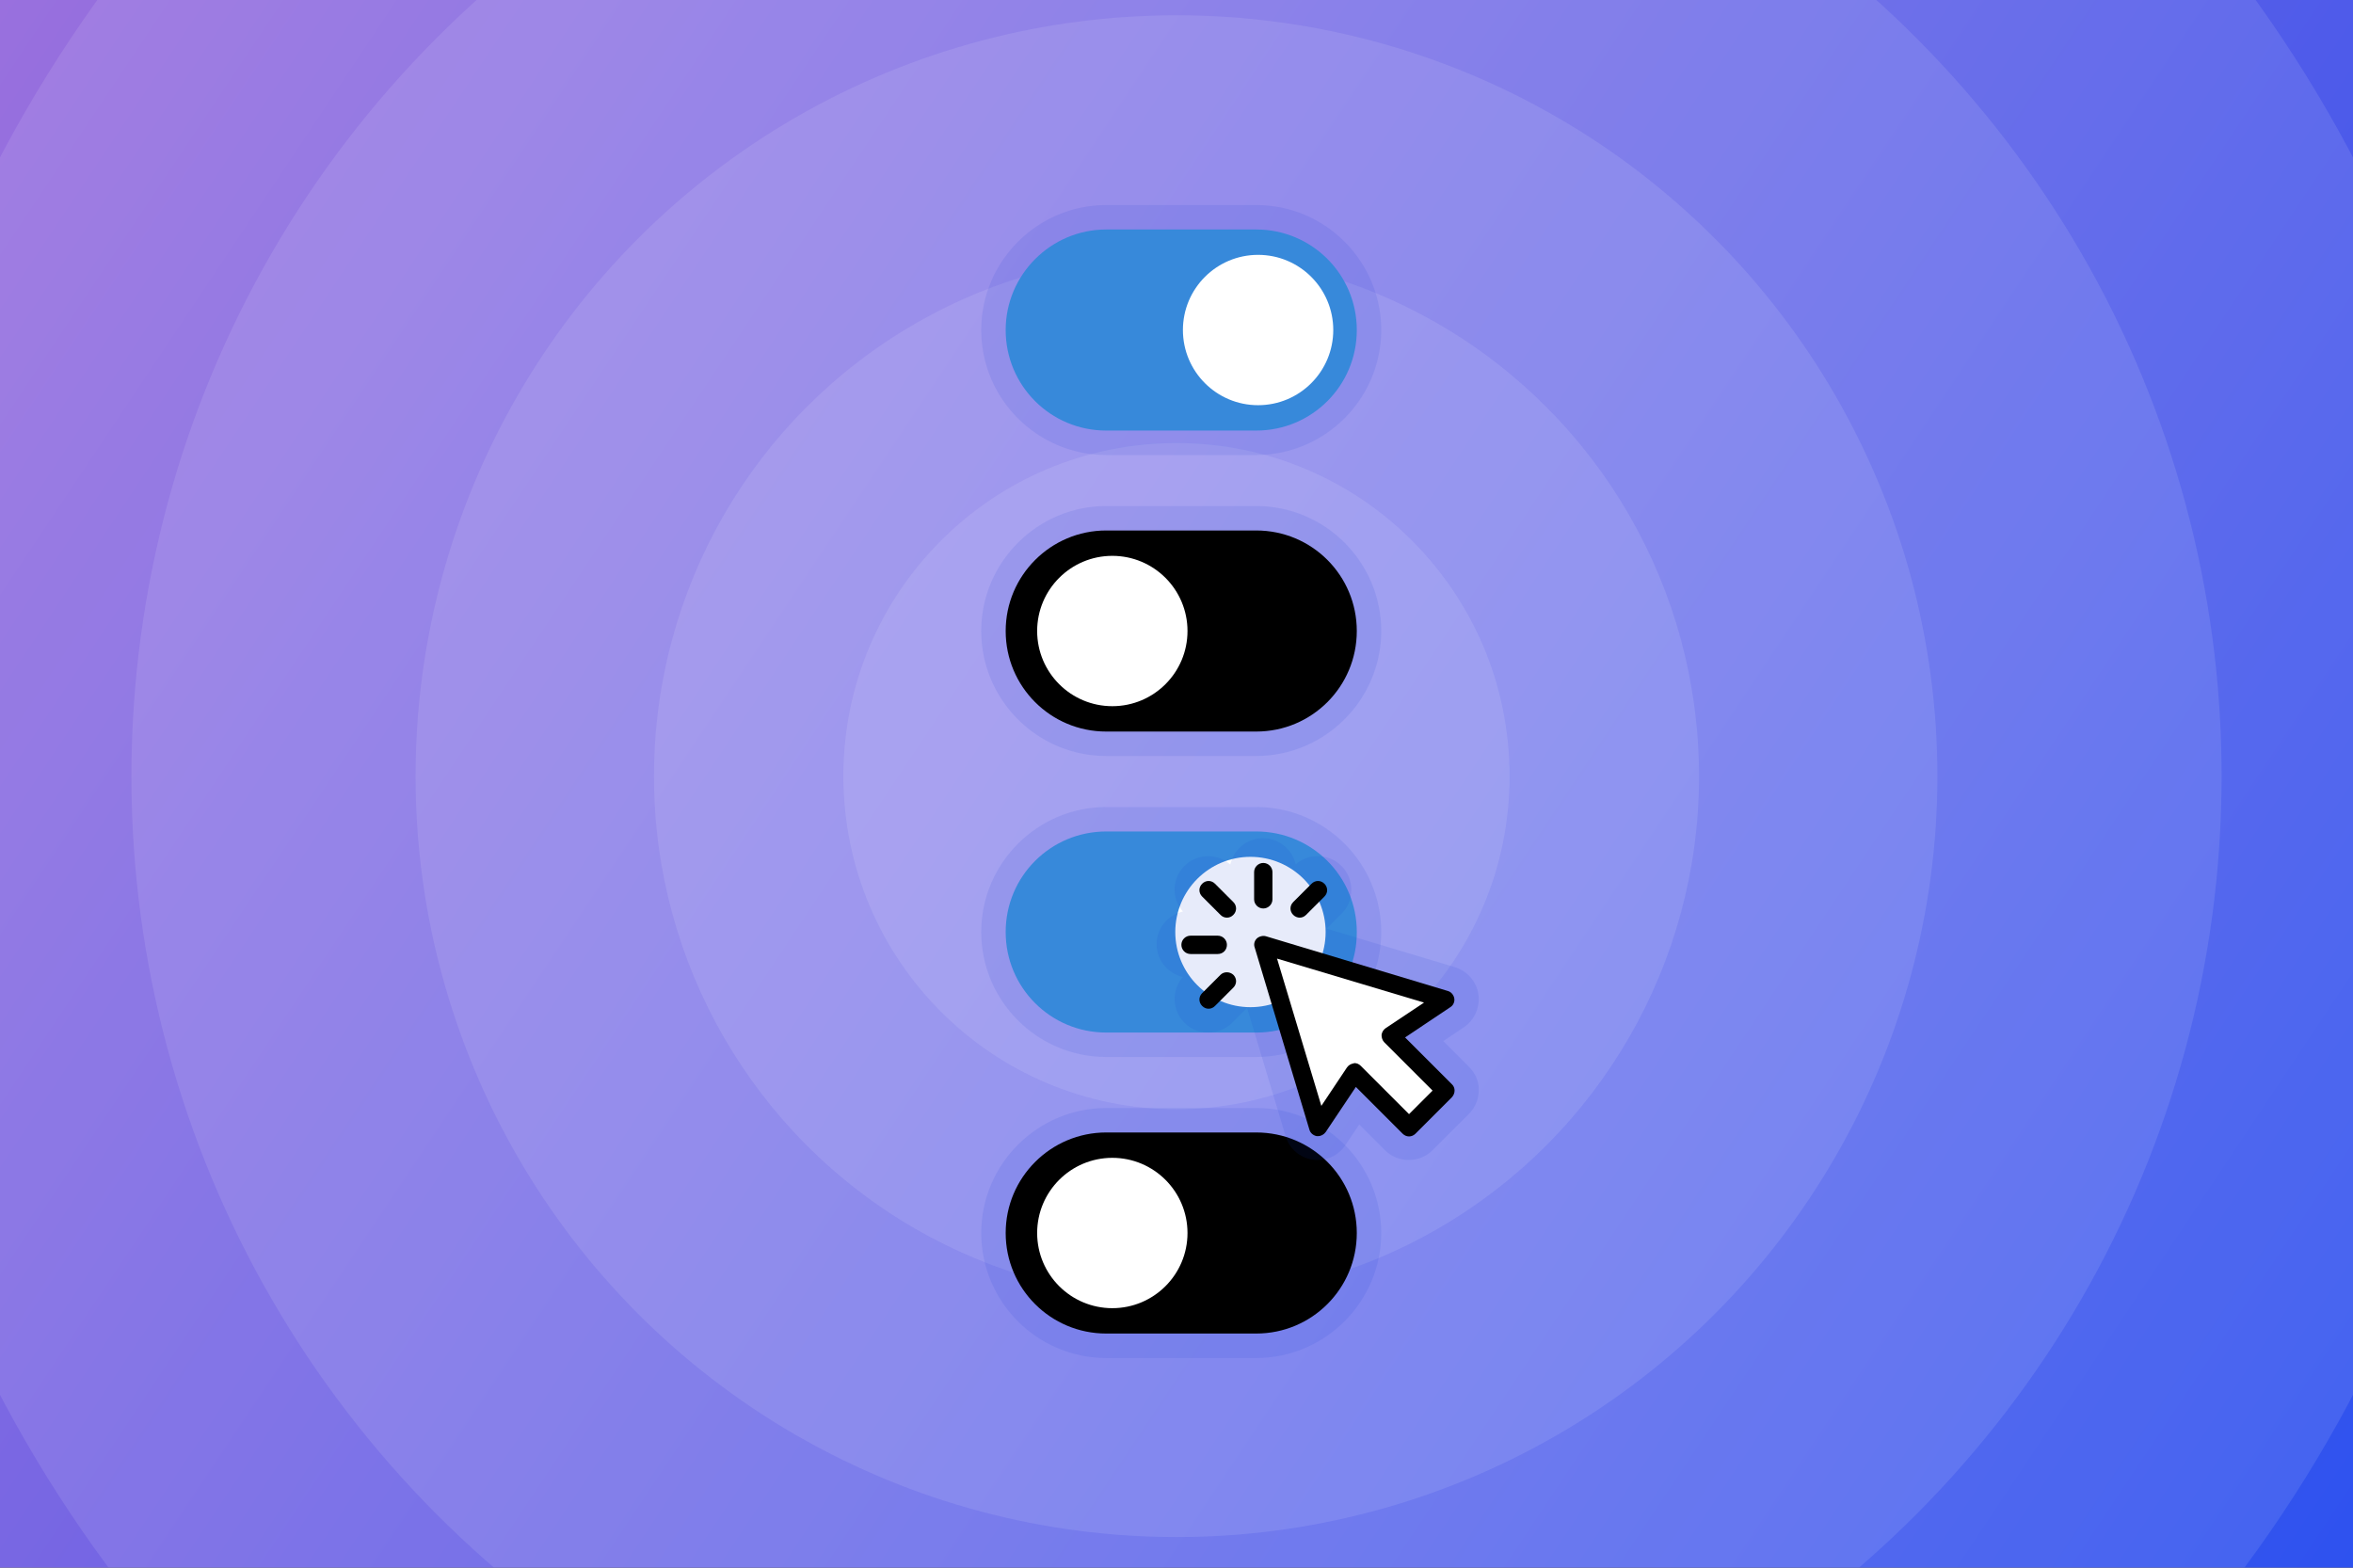 <?xml version="1.0" encoding="utf-8"?>
<!-- Generator: Adobe Illustrator 27.9.4, SVG Export Plug-In . SVG Version: 9.03 Build 54784)  -->
<svg version="1.1" id="Layer_1" xmlns="http://www.w3.org/2000/svg" xmlns:xlink="http://www.w3.org/1999/xlink" x="0px" y="0px"
	 width="770px" height="513px" viewBox="0 0 770 513" style="enable-background:new 0 0 770 513;" xml:space="preserve">
<rect x="0" y="0" width="770" height="513" fill="#333333" stroke="none"/>
<style type="text/css">
	
		.st0{clip-path:url(#SVGID_00000083810992407191818660000003613094676893616801_);fill:url(#SVGID_00000154406318452212808090000015975775901635021742_);}
	.st1{opacity:0.1;clip-path:url(#SVGID_00000025402188748911640790000010222863368177052044_);}
	.st2{fill:#FFFFFF;}
	.st3{opacity:0.1;clip-path:url(#SVGID_00000129900701803947214500000002598388024097935755_);}
	.st4{opacity:0.1;clip-path:url(#SVGID_00000171716418533974868800000007303069264229030532_);}
	.st5{opacity:0.1;clip-path:url(#SVGID_00000035488785726411338390000009808369932425034910_);}
	.st6{opacity:0.1;clip-path:url(#SVGID_00000034795548482599015420000008344947555941693335_);}
	.st7{fill:none;}
	.st8{opacity:0.1;fill:#1032CF;enable-background:new    ;}
	.st9{fill:#3789DA;}
</style>
<g>
	<g>
		<g>
			<defs>
				<rect id="SVGID_1_" y="0" width="770" height="513"/>
			</defs>
			<clipPath id="SVGID_00000061452480885173585080000014639420931750145166_">
				<use xlink:href="#SVGID_1_"  style="overflow:visible;"/>
			</clipPath>
			
				<linearGradient id="SVGID_00000025426940065724164510000008451715121928042943_" gradientUnits="userSpaceOnUse" x1="-2.971616e-05" y1="2363.118" x2="770" y2="2876.118" gradientTransform="matrix(1 0 0 1 0 -2363.118)">
				<stop  offset="0" style="stop-color:#9970DE"/>
				<stop  offset="1" style="stop-color:#2E52EF"/>
			</linearGradient>
			
				<rect y="0" style="clip-path:url(#SVGID_00000061452480885173585080000014639420931750145166_);fill:url(#SVGID_00000025426940065724164510000008451715121928042943_);" width="770" height="513"/>
		</g>
	</g>
	<g>
		<g>
			<defs>
				<rect id="SVGID_00000031205801770733801670000000701593015545000846_" y="0" width="770" height="513"/>
			</defs>
			<clipPath id="SVGID_00000074425186770505909370000004477884430611650191_">
				<use xlink:href="#SVGID_00000031205801770733801670000000701593015545000846_"  style="overflow:visible;"/>
			</clipPath>
			<g style="opacity:0.1;clip-path:url(#SVGID_00000074425186770505909370000004477884430611650191_);">
				<circle class="st2" cx="385" cy="254" r="109"/>
			</g>
		</g>
	</g>
	<g>
		<g>
			<defs>
				<rect id="SVGID_00000046341976259652374170000014349922361652415629_" y="0" width="770" height="513"/>
			</defs>
			<clipPath id="SVGID_00000115497567295825599270000005618997007926384547_">
				<use xlink:href="#SVGID_00000046341976259652374170000014349922361652415629_"  style="overflow:visible;"/>
			</clipPath>
			<g style="opacity:0.1;clip-path:url(#SVGID_00000115497567295825599270000005618997007926384547_);">
				<circle class="st2" cx="385" cy="254" r="171"/>
			</g>
		</g>
	</g>
	<g>
		<g>
			<defs>
				<rect id="SVGID_00000106861870214769215480000002379824377239055790_" y="0" width="770" height="513"/>
			</defs>
			<clipPath id="SVGID_00000005246697149669269680000010068541169048872383_">
				<use xlink:href="#SVGID_00000106861870214769215480000002379824377239055790_"  style="overflow:visible;"/>
			</clipPath>
			<g style="opacity:0.1;clip-path:url(#SVGID_00000005246697149669269680000010068541169048872383_);">
				<circle class="st2" cx="385" cy="254" r="249"/>
			</g>
		</g>
	</g>
	<g>
		<g>
			<defs>
				<rect id="SVGID_00000018200412659763543540000014988586506207525763_" y="0" width="770" height="513"/>
			</defs>
			<clipPath id="SVGID_00000102520662708960610280000002535562276425189786_">
				<use xlink:href="#SVGID_00000018200412659763543540000014988586506207525763_"  style="overflow:visible;"/>
			</clipPath>
			<g style="opacity:0.1;clip-path:url(#SVGID_00000102520662708960610280000002535562276425189786_);">
				<circle class="st2" cx="385" cy="254" r="342"/>
			</g>
		</g>
	</g>
	<g>
		<g>
			<defs>
				<rect id="SVGID_00000165942313642798028070000015502555204484254637_" y="0" width="770" height="513"/>
			</defs>
			<clipPath id="SVGID_00000036942588834933954730000004222057894397655981_">
				<use xlink:href="#SVGID_00000165942313642798028070000015502555204484254637_"  style="overflow:visible;"/>
			</clipPath>
			<g style="opacity:0.1;clip-path:url(#SVGID_00000036942588834933954730000004222057894397655981_);">
				<circle class="st2" cx="385" cy="254" r="435"/>
			</g>
		</g>
	</g>
</g>
<rect y="0" class="st7" width="770" height="513"/>
<g>
	<path class="st8" d="M362,148.9c-22.6,0-40.9-18.4-40.9-40.9s18.4-40.9,40.9-40.9h49.1c22.6,0,40.9,18.4,40.9,40.9
		s-18.4,40.9-40.9,40.9H362z"/>
	<path class="st9" d="M362,75.1h49.1c18.2,0,32.9,14.7,32.9,32.9l0,0c0,18.2-14.7,32.9-32.9,32.9H362c-18.2,0-32.9-14.7-32.9-32.9
		l0,0C329.1,89.9,343.9,75.1,362,75.1z"/>
	<circle class="st2" cx="411.7" cy="108" r="24.6"/>
</g>
<g>
	<path class="st8" d="M362,247.4c-22.6,0-40.9-18.4-40.9-40.9s18.4-40.9,40.9-40.9h49.1c22.6,0,40.9,18.4,40.9,40.9
		s-18.4,40.9-40.9,40.9H362z"/>
	<path d="M362,173.6h49.1c18.2,0,32.9,14.7,32.9,32.9l0,0c0,18.2-14.7,32.9-32.9,32.9H362c-18.2,0-32.9-14.7-32.9-32.9l0,0
		C329.1,188.3,343.9,173.6,362,173.6z"/>
	<circle class="st2" cx="364" cy="206.5" r="24.6"/>
</g>
<g>
	<path class="st8" d="M362,444.4c-22.6,0-40.9-18.4-40.9-40.9s18.4-40.9,40.9-40.9h49.1c22.6,0,40.9,18.4,40.9,40.9
		s-18.4,40.9-40.9,40.9H362z"/>
	<path d="M362,370.6h49.1c18.2,0,32.9,14.7,32.9,32.9l0,0c0,18.2-14.7,32.9-32.9,32.9H362c-18.2,0-32.9-14.7-32.9-32.9l0,0
		C329.1,385.3,343.9,370.6,362,370.6z"/>
	<circle class="st2" cx="364" cy="403.5" r="24.6"/>
</g>
<g>
	<path class="st8" d="M362,345.9c-22.6,0-40.9-18.4-40.9-40.9s18.4-40.9,40.9-40.9h49.1c22.6,0,40.9,18.4,40.9,40.9
		s-18.4,40.9-40.9,40.9H362z"/>
	<path class="st9" d="M411.2,337.9H362c-18.2,0-32.9-14.7-32.9-32.9l0,0c0-18.2,14.7-32.9,32.9-32.9h49.1
		c18.2,0,32.9,14.7,32.9,32.9l0,0C444.1,323.2,429.3,337.9,411.2,337.9z"/>
	<circle class="st2" cx="409.2" cy="305" r="24.6"/>
</g>
<g>
	<path class="st8" d="M480.7,349.1l-8.4-8.4l6.7-4.5c3.5-2.3,5.4-6.6,4.8-10.8c-0.6-4.2-3.7-7.7-7.7-8.9l-42-12.6l4.9-4.9
		c2.1-2.1,3.2-4.8,3.2-7.8c0-2.9-1.1-5.7-3.2-7.8c-2.1-2.1-4.8-3.2-7.8-3.2c-2.7,0-5.2,0.9-7.2,2.7c-1.1-4.9-5.5-8.6-10.7-8.6
		s-9.6,3.7-10.7,8.6c-2-1.7-4.5-2.7-7.2-2.7c-2.9,0-5.7,1.1-7.8,3.2c-4.1,4.1-4.3,10.6-0.5,14.9c-4.9,1.1-8.6,5.5-8.6,10.7
		s3.7,9.6,8.6,10.7c-1.7,2-2.7,4.5-2.7,7.2c0,2.9,1.1,5.7,3.2,7.8c2.1,2.1,4.8,3.2,7.8,3.2c2.9,0,5.7-1.1,7.8-3.2l4.9-4.9l12.6,42
		c1.2,4.1,4.7,7.1,8.9,7.7c0.5,0.1,1.1,0.1,1.6,0.1c3.7,0,7.1-1.8,9.1-4.9l4.5-6.7l8.4,8.4c2.1,2.1,4.8,3.2,7.8,3.2
		c2.9,0,5.7-1.1,7.8-3.2l11.9-11.9c2.1-2.1,3.2-4.8,3.2-7.8C484,353.9,482.8,351.2,480.7,349.1z"/>
	<path d="M475.1,354.8l-15.3-15.3l14.8-9.9c1-0.6,1.5-1.8,1.3-2.9s-1-2.1-2.1-2.4l-59.5-17.9c-1-0.3-2.2,0-3,0.7
		c-0.8,0.8-1.1,1.9-0.7,3l17.9,59.6c0.3,1.1,1.3,1.9,2.4,2.1c0.1,0,0.3,0,0.4,0c1,0,1.9-0.5,2.5-1.3l9.9-14.8L459,371
		c1.2,1.2,3,1.2,4.2,0l11.9-11.9C476.3,357.8,476.3,355.9,475.1,354.8z"/>
	<path d="M397.6,289.2c-1.2-1.2-3-1.2-4.2,0s-1.2,3,0,4.2l6,6c0.6,0.6,1.3,0.9,2.1,0.9c0.8,0,1.5-0.3,2.1-0.9c1.2-1.2,1.2-3,0-4.2
		L397.6,289.2z"/>
	<path d="M401.5,309.2c0-1.6-1.3-3-3-3h-8.9c-1.6,0-3,1.3-3,3c0,1.6,1.3,3,3,3h8.9C400.2,312.2,401.5,310.9,401.5,309.2z"/>
	<path d="M399.4,319l-6,6c-1.2,1.2-1.2,3,0,4.2c0.6,0.6,1.3,0.9,2.1,0.9c0.8,0,1.5-0.3,2.1-0.9l6-6c1.2-1.2,1.2-3,0-4.2
		C402.4,317.9,400.5,317.9,399.4,319z"/>
	<path d="M425.3,300.3c0.8,0,1.5-0.3,2.1-0.9l6-6c1.2-1.2,1.2-3,0-4.2s-3-1.2-4.2,0l-6,6c-1.2,1.2-1.2,3,0,4.2
		C423.8,300,424.6,300.3,425.3,300.3z"/>
	<path d="M413.4,297.3c1.6,0,3-1.3,3-3v-8.9c0-1.6-1.3-3-3-3c-1.6,0-3,1.3-3,3v8.9C410.4,296,411.8,297.3,413.4,297.3z"/>
	<path class="st2" d="M443.2,347.9c0.8,0,1.5,0.3,2.1,0.9l15.8,15.8l7.7-7.7L453,341.1c-0.6-0.6-0.9-1.5-0.9-2.4
		c0.1-0.9,0.6-1.7,1.3-2.2l12.6-8.4l-48.1-14.4l14.5,48.2l8.4-12.6c0.5-0.7,1.3-1.2,2.2-1.3C443,347.9,443.1,347.9,443.2,347.9
		L443.2,347.9z"/>
</g>
</svg>
